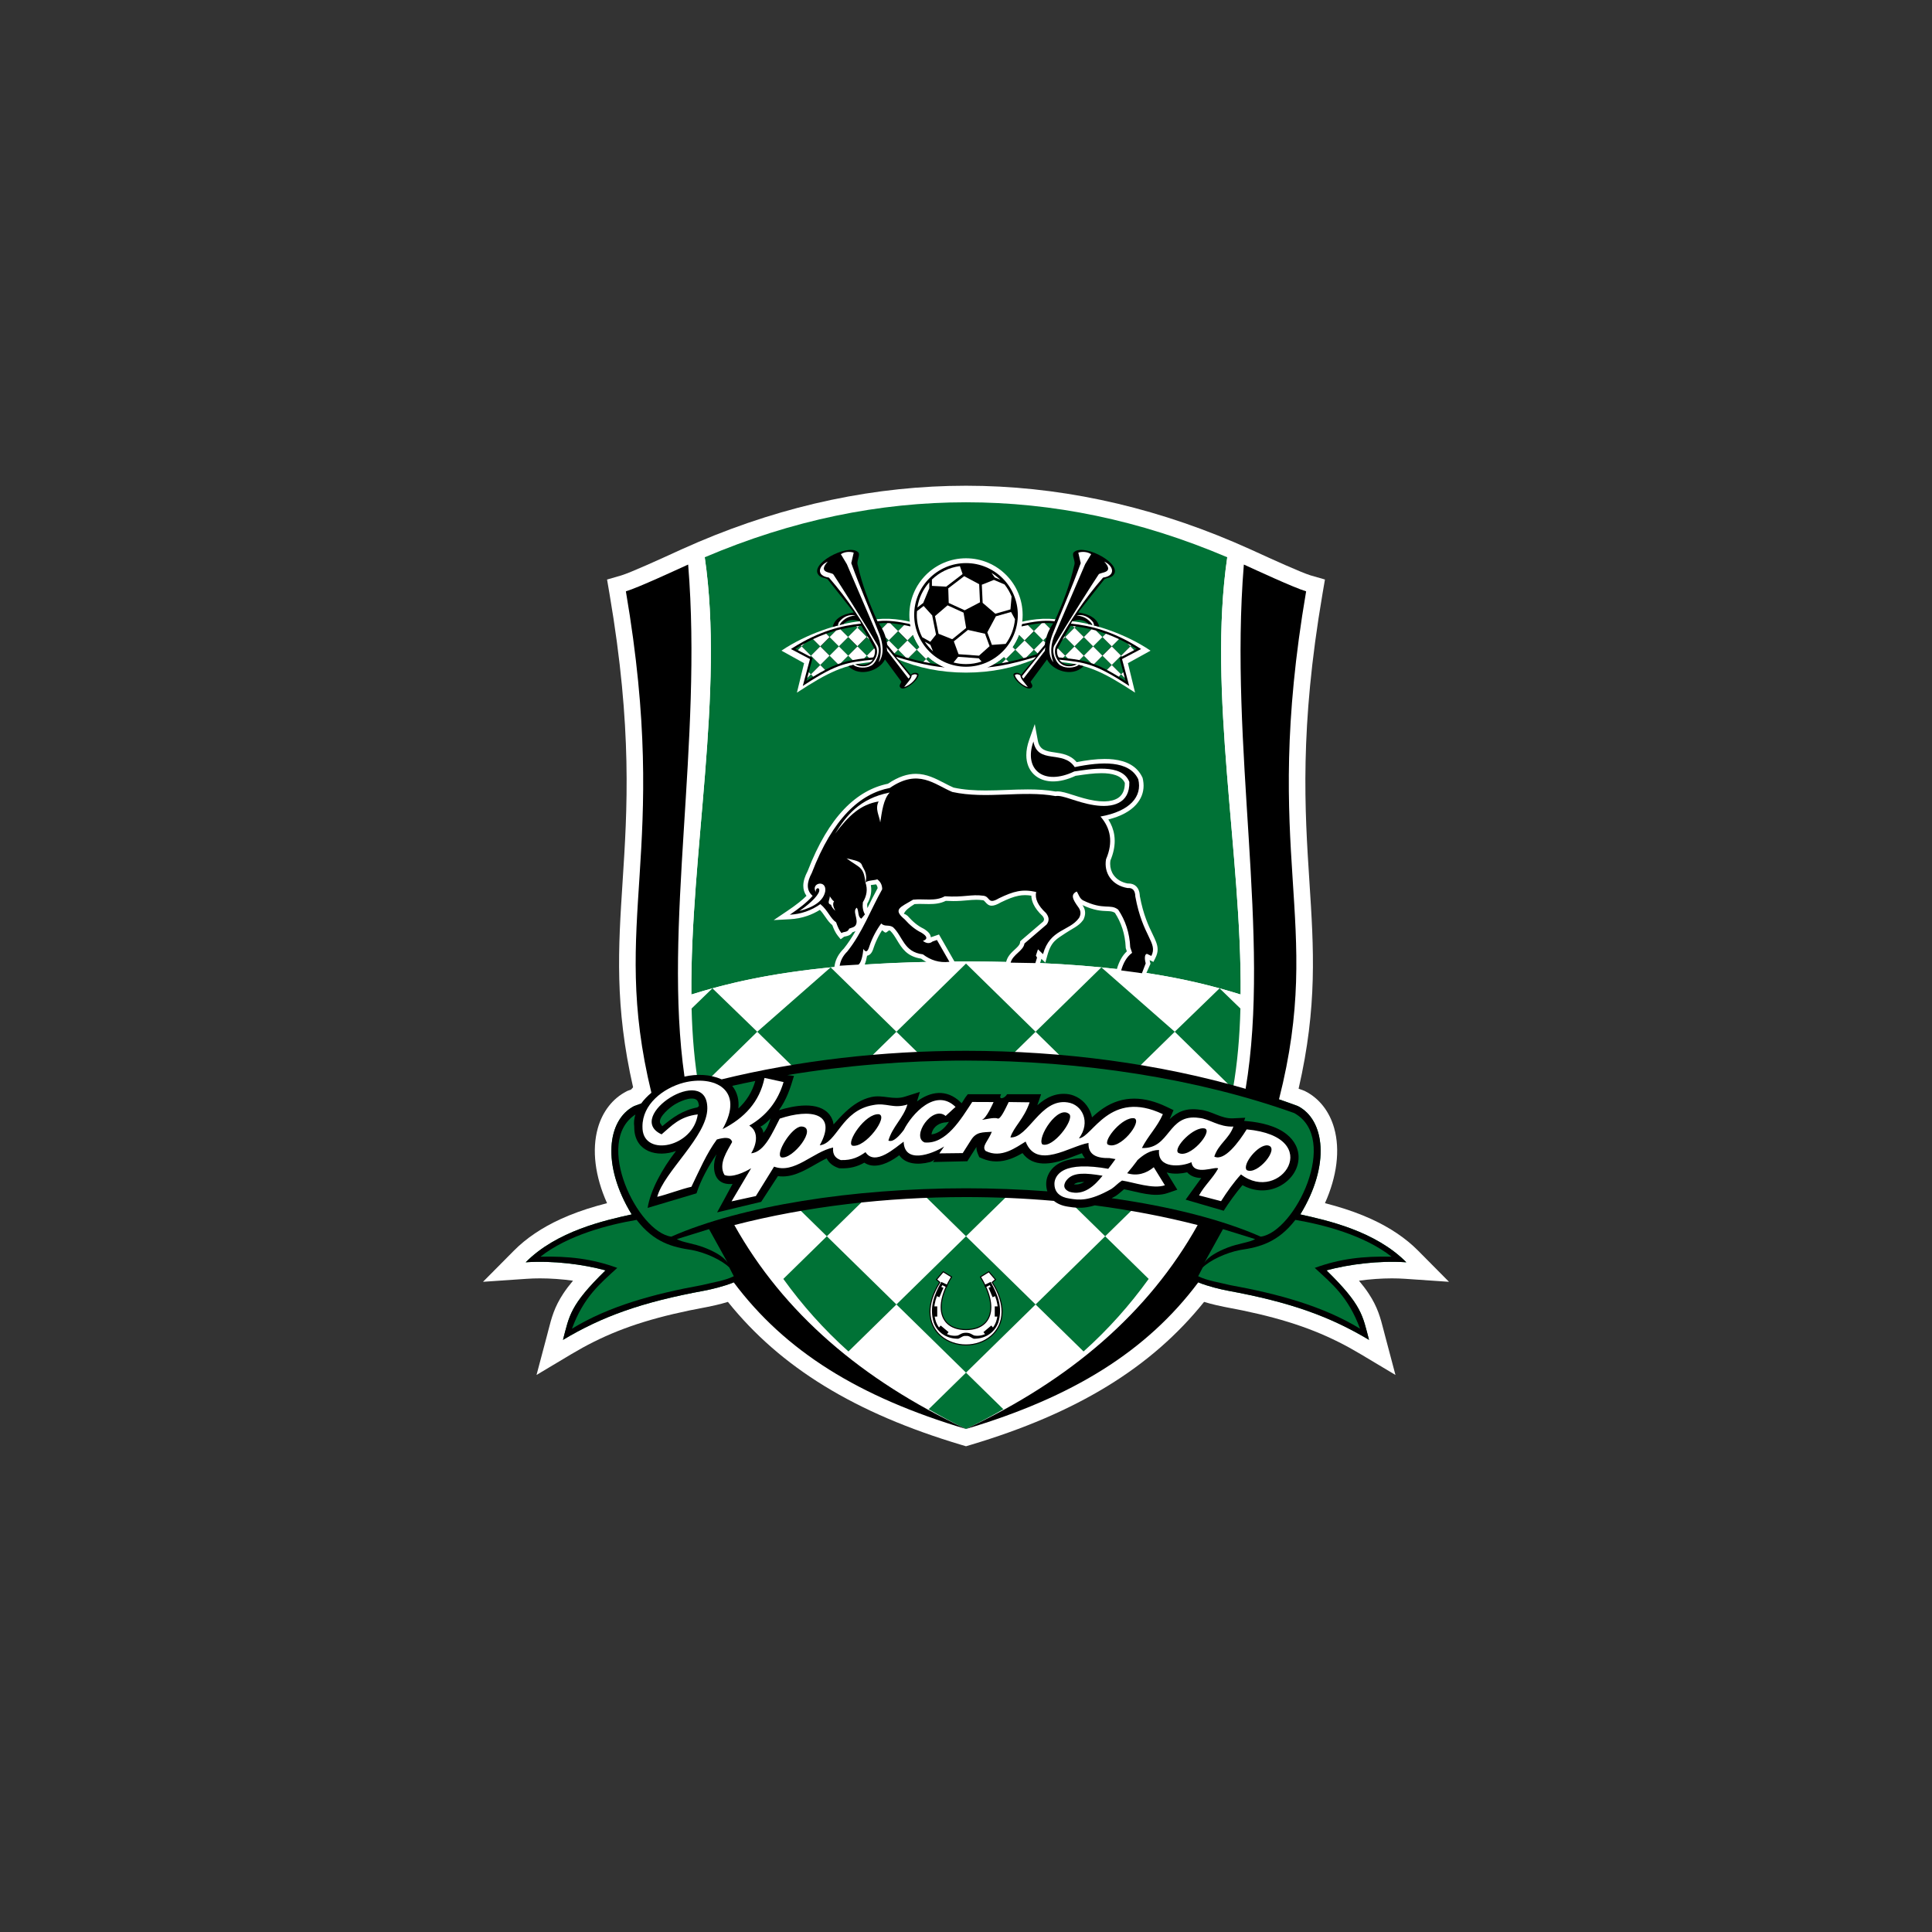 <?xml version="1.0" encoding="utf-8"?>
<!-- Generator: Adobe Illustrator 16.0.0, SVG Export Plug-In . SVG Version: 6.00 Build 0)  -->
<!DOCTYPE svg PUBLIC "-//W3C//DTD SVG 1.1//EN" "http://www.w3.org/Graphics/SVG/1.1/DTD/svg11.dtd">
<svg version="1.1" id="Layer_1" xmlns="http://www.w3.org/2000/svg" xmlns:xlink="http://www.w3.org/1999/xlink" x="0px" y="0px"
	 width="1700.79px" height="1700.79px" viewBox="0 0 1700.79 1700.79" enable-background="new 0 0 1700.79 1700.79"
	 xml:space="preserve">
<rect x="0" y="0" width="1700.79" height="1700.79" fill="#333333" stroke="none"/>
<g>
	<path fill="#FFFFFF" d="M1237.01,1125.766l38.582,2.646l-27.23-27.459c-10.818-10.902-24.682-20.258-41.206-27.801
		c-9.622-4.393-20.03-8.17-31.814-11.547c-3.078-0.883-6.067-1.684-8.947-2.422c10.546-23.496,13.528-46.855,8.113-66.061
		c-4.136-14.665-13.129-26.172-25.32-32.4l-0.754-0.385l-0.793-0.297c-1.467-0.545-2.95-1.092-4.445-1.635
		c16.634-72.311,13.329-123.376,9.535-181.987c-4.101-63.285-8.745-135.015,11.458-253.406l2.195-12.862l-12.352-3.546
		c-0.102-0.032-0.202-0.063-0.3-0.091c-8.275-2.492-35.859-15.1-47.637-20.484c-1.992-0.911-3.686-1.685-4.982-2.274l-0.138-0.06
		l-0.176-0.078c0.053,0.024,0.104,0.045,0.158,0.07c-4.84-2.194-9.839-4.389-14.861-6.526
		c-77.281-32.886-156.581-49.561-235.697-49.561c-79.117,0-158.417,16.675-235.699,49.561c-5.035,2.143-10.054,4.347-14.914,6.55
		c0.05-0.022,0.051-0.024,0.102-0.046l-0.244,0.11c-1.251,0.567-2.938,1.338-4.922,2.245c-11.782,5.386-39.376,18.001-47.701,20.506
		c-0.088,0.026-0.185,0.056-0.284,0.088l-12.315,3.567l2.189,12.831c20.202,118.388,15.562,190.123,11.468,253.412
		c-3.775,58.368-7.053,109.074,9.256,180.747c-0.604,0.652-1.192,1.313-1.76,1.979c-0.809,0.295-1.614,0.594-2.417,0.891
		l-0.793,0.297l-0.753,0.385c-12.192,6.229-21.185,17.735-25.32,32.4c-5.416,19.205-2.434,42.563,8.113,66.061
		c-2.88,0.738-5.871,1.539-8.948,2.424c-11.782,3.375-22.188,7.152-31.813,11.545c-16.526,7.543-30.391,16.898-41.207,27.801
		l-27.237,27.455l38.588-2.643c3.732-0.256,7.65-0.387,11.645-0.387c9.391,0,19.309,0.721,29.009,2.059
		c-3.333,3.967-6.114,7.658-8.483,11.225c-7.972,12.014-10.409,21.48-13.23,32.443c-0.386,1.498-0.786,3.057-1.219,4.688
		l-9.184,34.615l30.752-18.367c6.518-3.895,12.809-7.354,19.235-10.578c27.531-13.813,57.553-23.061,100.383-30.922l0.07-0.012
		l0.07-0.012c3.664-0.711,10.57-2.178,17.979-4.412c46.409,57.824,112.014,97.955,205.417,125.838l4.169,1.246l4.169-1.246
		c93.402-27.883,159.007-68.014,205.418-125.84c7.415,2.238,14.33,3.705,17.979,4.414l0.07,0.012l0.07,0.012
		c42.828,7.861,72.849,17.109,100.385,30.924c6.42,3.219,12.711,6.682,19.232,10.576l30.743,18.363l-9.175-34.611
		c-0.433-1.631-0.833-3.188-1.22-4.686c-2.82-10.963-5.258-20.432-13.232-32.445c-2.366-3.568-5.148-7.26-8.48-11.225
		c9.699-1.338,19.619-2.059,29.008-2.059C1229.357,1125.379,1233.276,1125.51,1237.01,1125.766z"/>
	<path fill="#007236" d="M1238.008,1111.225c-27.314-27.551-69.499-36.889-93.312-42.145c26.691-43.662,21.456-83.322-2.147-95.373
		c-5.47-2.041-11.013-4.014-16.622-5.918c-4.139,16.272-9.301,33.644-15.701,52.421c-14.362,42.142-32.374,78.017-55.351,108.7
		c8.969,3.621,19.433,6.053,25.86,7.297c55.856,10.254,90.253,22.885,124.467,43.322c-5.676-21.396-5.988-30.434-37.467-61.191
		C1187.415,1113.002,1213.814,1109.564,1238.008,1111.225z"/>
	<path fill="#007236" d="M462.788,1111.225c27.314-27.551,69.5-36.889,93.313-42.145c-26.691-43.662-21.456-83.322,2.147-95.373
		c5.47-2.041,11.013-4.014,16.623-5.918c4.139,16.272,9.301,33.644,15.699,52.421c14.362,42.142,32.375,78.017,55.352,108.7
		c-8.969,3.621-19.433,6.053-25.86,7.297c-55.856,10.254-90.253,22.885-124.467,43.322c5.676-21.396,5.988-30.434,37.466-61.191
		C513.383,1113.002,486.982,1109.564,462.788,1111.225z"/>
	<path fill="#007236" d="M1092.194,875.503c0.947-123.492-29.167-266.434-11.804-384.929
		c-77.076-32.798-153.534-48.397-229.992-48.397c-76.457,0-152.917,15.6-229.992,48.397
		c17.364,118.495-12.752,261.438-11.804,384.929c48.158-15.05,114.63-29.072,241.796-29.072
		C977.565,846.431,1044.036,860.453,1092.194,875.503z"/>
	<path fill="#FFFFFF" d="M1094.993,496.987c-4.87-2.208-9.737-4.343-14.603-6.413c-17.363,118.498,12.725,261.428,11.777,384.92
		c-22.313-6.971-48.567-13.723-82.958-18.959l0.144-0.325l2.889-6.549l0.539-1.215l0.03-0.076l-0.379-1.375
		c-0.177-0.636-0.311-1.229-0.404-1.779l3.333,1.591l1.754-3.476c1.385-2.756,1.988-5.168,1.988-7.52
		c-0.004-4.248-1.938-8.248-4.579-13.727c-3.339-6.918-8.028-16.647-11.103-33.286c-0.009-0.382-0.041-0.773-0.069-1.105
		c-0.272-3.054-1.234-5.473-2.895-7.201c-1.768-1.835-4.098-2.744-6.949-2.744c-0.085,0-0.174,0.003-0.257,0.003h-0.143
		l-0.313,0.016c-5.628-1.037-9.844-3.784-12.429-7.421c-2.013-2.834-3.063-6.248-3.063-9.872c0-0.987,0.081-1.989,0.238-3.001
		c2.554-6.079,3.76-11.812,3.76-17.184c0-1.75-0.124-3.46-0.375-5.136c-0.739-4.941-2.528-9.504-5.232-13.748
		c11.201-2.809,19.319-7.352,24.433-13.042c4.419-4.915,6.606-10.612,6.606-16.714c0-1.582-0.146-3.189-0.435-4.817
		c-0.106-0.596-0.244-1.188-0.373-1.729l-0.095-0.385l-0.175-0.382c-4.66-9.923-13.951-14.464-25.293-15.784
		c-2.505-0.294-5.105-0.426-7.782-0.426c-7.863,0.003-16.366,1.146-24.783,2.787c-5.476-6.543-12.813-7.606-19.702-8.601
		c-6.769-0.992-12.879-1.851-14.437-10.242l-2.706-14.639l-4.96,14.019c-1.699,4.784-2.492,9.262-2.492,13.324
		c0,1.754,0.151,3.427,0.437,5.015c0.958,5.269,3.445,9.631,7.167,12.78c3.645,3.085,8.437,4.939,14.061,5.284
		c0.633,0.038,1.284,0.059,1.941,0.059c5.844,0,12.548-1.557,19.775-4.952l2.646-0.372h-0.017c5.692-0.843,13.106-1.94,20.115-1.936
		c9.192-0.003,17.62,1.892,20.597,8.567c-0.002,0.027,0,0.05,0,0.069c0,1.355-0.103,2.612-0.287,3.771
		c-0.695,4.423-2.697,7.411-5.528,9.313c-3.055,2.048-7.172,3-11.779,3.119c-0.342,0.006-0.686,0.009-1.025,0.009
		c-2.521,0-5.17-0.231-7.852-0.654c-7.042-1.102-13.479-3.179-18.894-4.923l-0.217-0.069l-0.005,0.015
		c-5.428-1.751-9.93-3.188-13.753-3.191c-0.56,0-1.107,0.034-1.641,0.1c-8.018-1.419-16.206-1.842-24.46-1.842
		c-6.161,0-12.355,0.238-18.577,0.477c-6.166,0.235-12.359,0.469-18.529,0.469c-9.512,0-18.979-0.561-28.237-2.553
		c-2.603-1.114-5.359-2.546-8.131-3.983c-7.743-4.016-15.624-8.113-25.083-8.113c-7.112,0-15.104,2.324-24.557,8.71
		c-13.543,2.75-26.539,9.801-38.485,22.261c-11.918,12.432-22.786,30.283-32.208,54.705c-2.303,4.353-3.753,8.601-3.801,12.631
		c0,0.063,0,0.132,0,0.197c-0.003,3.216,0.866,6.216,2.795,8.896c-1.867,1.879-3.956,3.702-6.187,5.498l-0.166,0.133l0.006,0.009
		c-3.252,2.609-6.842,5.153-10.568,7.666l-11.933,8.046l14.364-0.767c5.28-0.283,10.351-1.266,15.194-2.938
		c3.854-1.33,7.566-3.098,11.098-5.296c1.893,1.997,3.369,4.137,4.754,6.142l0.15,0.219l0.007-0.007
		c1.826,2.648,3.55,5.099,6.018,7.074c0.581,1.607,1.191,3.115,1.879,4.548l0.097,0.203l0.008-0.004
		c0.868,1.783,1.839,3.386,2.971,4.768l2.415,2.947l3.038-2.267v0.003c0.109-0.044,0.58-0.142,1.028-0.229
		c2.173-0.429,4.521-0.904,6.243-3.65c0.92-0.3,1.857-0.612,2.754-1.04c-3.09,5.382-6.438,10.551-10.27,15.337
		c-2.155,2.149-3.919,4.403-5.246,6.746c-1.423,2.502-2.362,5.085-2.803,7.731l-0.299,1.787
		c-56.83,5.386-95.106,14.584-125.895,24.203c-0.949-123.493,29.143-266.422,11.777-384.92c-4.865,2.07-9.732,4.205-14.603,6.413
		c15.005,183.155-35.375,373.562,11.478,515.039c36.551,110.365,116.64,191.244,233.117,245.951
		c116.477-54.707,196.566-135.586,233.116-245.951C1130.369,870.549,1079.988,680.142,1094.993,496.987z M922.021,841.015
		c3.554-12.743,8.261-14.288,16.175-19.685h0.012l0.056-0.038c5.115-3.499,11.3-5.939,14.845-10.838l0.75-1.03
		c0.92-2.08,1.402-3.969,1.402-5.814c0-2.01-0.574-3.961-1.767-5.972l-0.653-0.888c10.389,4.87,16.809,5.125,21.681,5.304
		c2.821,0.106,4.938,0.204,6.954,1.535c2.705,4.156,4.922,8.724,6.535,13.684l0.05,0.154h0.017
		c1.647,5.112,2.642,10.663,2.912,16.663l0.028,0.538l0.172,0.543l0.786,2.343c-1.889,1.764-3.457,3.777-4.771,5.988
		c-1.715,2.89-2.999,6.128-4.006,9.565c-19.89-2.296-42.216-4.106-67.566-5.252l1.118-3.672l0.016-0.056l3.478,3.334
		L922.021,841.015z M763.425,796.309l0.054-0.734c2.327-4.06,3.495-8.189,3.495-12.361c0-0.494-0.017-0.991-0.047-1.485
		c-0.058-0.869-0.165-1.738-0.322-2.603c0.714-0.083,1.574-0.189,2.396-0.304l-0.016,0.003c0.793-0.109,1.545-0.207,2.224-0.325
		c0.271,0.322,0.505,0.662,0.702,1.026l0.078,0.147l0.002,0c0.308,0.622,0.524,1.348,0.611,2.192
		c-3.119,5.641-6.057,11.591-8.982,17.545c-0.103-0.586-0.169-1.193-0.194-1.817c-0.01-0.234-0.013-0.462-0.013-0.686
		C763.412,796.702,763.418,796.501,763.425,796.309z M763.284,841.473l0.022-0.119l0.234-0.047l-0.016,0.006
		c1.34-0.301,2.453-1.055,3.367-2.232c0.854-1.106,1.588-2.707,2.214-4.796c1.206-3.542,2.649-6.888,4.285-10.02
		c0.955-1.829,2.006-3.604,3.124-5.348c0.711,0.576,1.438,1.141,2.185,1.7c0.305,0.228,0.617,0.335,0.918,0.335
		c1.365-0.069,2.264-1.902,3.339-1.839c0.21,0,0.43,0.056,0.687,0.213c2.383,2.296,4.19,5.277,5.985,8.249
		c4.372,7.235,8.777,14.474,21.267,16.355c1.496,1.083,3.048,2.027,4.642,2.875c-19.675,0.437-37.722,1.237-54.342,2.346
		C762.119,846.926,762.801,844.23,763.284,841.473z M840.252,846.463l-1.002-1.747l-10.994-19.213l-1.636-2.854l-3.106,1.071
		l-3.837,1.322l-0.235,0.081c-0.108-1.27-0.636-2.505-1.563-3.667c-1.021-1.288-2.618-2.574-4.771-3.878l-0.163-0.094l-0.159-0.082
		c-2.39-1.149-4.68-2.64-6.872-4.41c-2.246-1.81-4.44-3.962-6.587-6.371l-0.492-0.551l0.014,0.097
		c-1.633-1.351-2.616-1.625-3.163-1.64c0.065-0.124,0.143-0.282,0.224-0.48c1.069-2.554,4.493-5.296,9.196-8.155
		c1.391-0.119,2.803-0.156,4.227-0.156c1.306,0,2.618,0.032,3.934,0.063c1.491,0.038,2.985,0.078,4.476,0.078
		c5.059-0.002,10.091-0.438,14.856-2.831c2.418,0.132,4.61,0.19,6.618,0.19c5.039,0,8.937-0.351,12.457-0.664
		c2.721-0.244,5.205-0.463,7.827-0.463c1.842,0,3.753,0.109,5.866,0.397l0.135,0.018c0.625,0.157,1.138,0.714,1.612,1.263l0.14,0.16
		l0.008-0.006c1.534,1.754,3.033,3.378,5.748,3.374c1.974-0.003,4.546-0.846,8.237-3.016c6.094-2.923,10.91-4.883,15.518-5.75
		c1.842-0.351,3.688-0.526,5.614-0.526c1.755,0,3.573,0.146,5.511,0.445c0.082,2.481,0.701,4.978,1.877,7.498
		c1.633,3.49,4.336,6.995,8.098,10.493c0.695,0.939,1.154,1.851,1.233,2.622l-0.005-0.01v0.222h0.011
		c0,0.561-0.213,1.206-0.742,1.937l-19.297,16.525l-0.896,0.893l-0.054,0.053l-0.194,1.325c-0.243,1.829-2.313,3.78-4.511,5.797
		c-3.061,2.822-6.31,5.822-7.581,10.596l-0.105,0.398c-11.23-0.253-22.987-0.386-35.323-0.386
		C846.97,846.431,843.594,846.442,840.252,846.463z"/>
	<polygon fill="#007236" points="727.886,968.298 789.142,908.281 731.236,851.61 731.233,851.61 666.632,908.278 	"/>
	<path fill="#007236" d="M666.632,908.278l-39.465-38.226c0,0-0.001,0-0.003,0l-18.345,17.781
		c0.624,24.508,2.613,48.168,6.586,70.637L666.632,908.278z"/>
	<polygon fill="#007236" points="727.889,1088.334 789.142,1028.313 727.886,968.298 666.632,1028.315 	"/>
	<path fill="#007236" d="M727.889,1088.334l-38.305,37.527c16.638,23.102,35.604,44.414,57.33,63.865l42.228-41.373
		L727.889,1088.334z"/>
	<path fill="#007236" d="M620.796,983.406c2.34,9.038,5.048,17.854,8.222,26.395c5.024,13.525,10.444,26.662,16.296,39.402
		l21.318-20.888L620.796,983.406z"/>
	<polygon fill="#007236" points="972.91,968.298 1034.165,908.278 969.562,851.61 969.559,851.61 911.654,908.281 	"/>
	<path fill="#007236" d="M1085.391,958.473c3.973-22.469,5.962-46.131,6.586-70.639l-18.346-17.781c-0.002,0-0.002,0-0.003,0
		l-39.463,38.226L1085.391,958.473z"/>
	<polygon fill="#007236" points="911.654,1028.313 972.907,1088.334 1034.165,1028.315 972.91,968.298 	"/>
	<path fill="#007236" d="M911.654,1148.354l42.229,41.373c21.726-19.451,40.692-40.764,57.329-63.865l-38.305-37.527
		L911.654,1148.354z"/>
	<path fill="#007236" d="M1080,983.404l-45.835,44.911l21.319,20.888c5.851-12.74,11.27-25.877,16.295-39.402
		C1074.952,1001.261,1077.662,992.443,1080,983.404z"/>
	<polygon fill="#007236" points="850.398,848.261 789.142,908.278 850.396,968.298 911.651,908.281 	"/>
	<polygon fill="#007236" points="850.396,968.298 789.142,1028.315 850.398,1088.334 911.651,1028.313 	"/>
	<polygon fill="#007236" points="850.398,1088.334 789.142,1148.35 850.396,1208.369 911.651,1148.354 	"/>
	<path fill="#007236" d="M817.506,1240.596c10.502,6.07,21.443,11.875,32.893,17.381c11.448-5.506,22.391-11.311,32.891-17.379
		l-32.893-32.229L817.506,1240.596z"/>
	<path d="M909.748,652.78c3.799,20.564,26.227,7.063,36.355,22.53c23.491-4.853,47.995-6.194,55.956,10.728
		c3.616,15.043-7.055,28.085-33.27,32.777c8.827,10.189,11.415,22.411,4.885,37.609c-2.07,11.807,4.93,23.02,18.968,25.35
		c4.424-0.394,6.69,2.079,6.805,7.416c6.483,35.526,20.049,40.596,14.113,52.348l-3.781-1.803c-1.927-0.059-2.536,3.434-1.188,8.318
		l-3.32,8.713l-18.283-2.492c1.848-6.335,4.67-11.829,9.631-15.467l-1.645-4.892c-0.58-12.82-4.307-23.774-10.641-33.179
		c-7.181-5.474-12.438,0.944-31.059-8.19c-3.13-1.944-3.609-5.159-5.411-7.738c-5.364,2.666-4.063,6.38,1.718,14.238
		c2.02,2.951,2.114,5.977,0.298,9.075c-8.53,11.785-25.506,9.562-31.692,31.831l-4.431-4.247l-1.831,5.524l1.006,1.754l-1.472,4.839
		l-21.781-0.383c1.954-7.355,11.226-10.298,12.179-16.845l19.49-16.724c2.788-3.559,1.958-6.877-0.515-10.085
		c-7.06-6.484-9.954-12.674-8.689-18.567c-12.241-2.756-19.843-0.652-32.74,5.548c-10.041,5.974-7.522-1.339-13.501-2.211
		c-11.23-1.537-16.785,1.571-34.19,0.448c-8.257,4.722-18.575,1.994-27.861,2.994c-11.521,6.853-18.082,8.462-7.503,17.27
		c4.54,5.099,9.393,9.167,14.703,11.723c5.392,3.258,5.862,5.698,1.412,7.322c3.161,2.368,5.999,2.53,8.505,0.499l3.839-1.324
		l10.993,19.211c-9.007,1.094-16.644-1.485-23.353-6.572c-17.064-2.091-17.477-15.699-26.348-23.962
		c-4.095-2.452-6.991-0.032-10.348-3.201c-4.346,5.957-7.874,12.594-10.417,20.049c-1.456,4.997-3.202,5.775-5.242,2.338
		c-0.575,5.967-2.025,12.266-4.355,13.806l-16.55,1.001c0.736-4.387,2.676-8.556,6.688-12.515
		c13.094-16.298,20.499-36.542,30.744-54.811c0.013-4.131-1.762-6.784-4.351-8.762c-1.815,0.991-8.867,0.795-10.338,2.894
		c1.965,5.824,1.189,11.6-2.328,17.331c-0.492,4.056,0.092,7.672,1.809,10.675l-3.169,3.756c-3.39-1.746-1.934-6.291-3.924-9.659
		c-4.392,2.819,1.822,10.361-0.965,15.269c-1.033,1.916-3.654,2.333-5.769,3.132c-1.51,3.715-4.747,2.381-6.836,3.942
		c-1.955-2.388-3.35-5.603-4.688-9.464c-5.143-3.481-7.063-10.326-13.858-16.024c-8.106,5.687-17.082,8.793-26.926,9.319
		c7.739-5.216,14.923-10.604,20.112-16.596c-6.035-5.175-4.999-12.238-0.752-20.157c18.483-48.016,42.409-69.791,68.669-74.829
		c25.203-17.387,39.096-3.123,55.046,3.522c30.207,6.582,61.752-1.672,90.867,3.622c6.284-1.25,18.202,5.516,33.918,7.982
		c16.21,2.547,31.557-1.316,31.051-20.422c-6.481-16.789-34.972-11.128-48.498-9.237
		C918.907,691.998,900.962,677.612,909.748,652.78z"/>
	<path fill="#FFFFFF" d="M730.456,789.062c0.35,2.458-2.978,6.287,1.049,7.378c0.688,2.145,2.076,3.792,3.845,5.374
		c-1.813-3.334-2.589-6.291-1.085-8.416C732.59,792.668,731.725,790.506,730.456,789.062z"/>
	<path fill="#FFFFFF" d="M718.355,785.494c-5.32-8.21,9.638-11.622,8.116-0.816c-1.554,7.873-8.896,13.608-22.821,17.336
		c11.19-7.583,18.517-15.676,17.514-18.922C720.688,780.597,717.208,782.439,718.355,785.494z"/>
	<path fill="#FFFFFF" d="M761.866,777.19c-1.542-14.692-5.067-12.845-16.628-21.575c6.957,1.765,12.359,2.427,13.514,5.905
		C759.864,764.875,764.111,768.375,761.866,777.19z"/>
	<path fill="#FFFFFF" d="M774.902,724.032c1.467-9.33,2.768-20.586,8.344-26.367c-26.522,5.255-38.145,20.258-48.144,36.271
		c12.229-16.099,22.229-25.614,38.39-28.405C770.062,712.265,774.136,717.928,774.902,724.032z"/>
	<path d="M874.064,1128.973l2.926-2.504l-6.422-7.529l-8.077,5.002l0.238,0.387c1.443,2.346,2.69,4.633,3.78,6.865l-0.151,0.072
		l0.26,0.598l0.374,0.861l0.289,0.658l0.19-0.098c2.891,6.467,4.318,12.383,4.315,17.457c-0.043,11.846-7.412,19.221-21.387,19.268
		c-13.981-0.047-21.351-7.426-21.396-19.271c-0.002-5.074,1.426-10.99,4.318-17.457l0.196,0.102l0.288-0.658l0.374-0.861l0.26-0.598
		l-0.155-0.074c1.09-2.232,2.338-4.52,3.78-6.863l0.242-0.393l-8.079-4.996l-6.42,7.529l2.925,2.504
		c-5.988,9.625-8.524,18.301-8.524,25.793c0,18.637,15.706,29.666,32.19,29.695c16.476-0.029,32.186-11.061,32.186-29.695
		C882.586,1147.275,880.05,1138.602,874.064,1128.973z"/>
	<path fill="#FFFFFF" d="M833.858,1165.463c3.799,3.521,9.389,5.465,16.542,5.461c7.149,0.004,12.736-1.939,16.536-5.459
		c3.802-3.52,5.77-8.598,5.767-14.723c-0.002-5.254-1.469-11.301-4.412-17.871l2.947-1.504c0.321,0.521,0.619,1.035,0.918,1.551
		l-1.877,0.773l3.52,8.287l2.236-0.922c0.926,2.5,1.591,4.941,1.978,7.313c0.093,0.564,0.16,1.123,0.224,1.68h-2.519v8.982h2.265
		c-0.284,1.631-0.681,3.232-1.215,4.803c-0.685,1.805-1.572,3.396-2.593,4.814l-1.503-1.738l-6.948,5.82l1.468,1.699
		c-0.932,0.418-1.882,0.779-2.869,1.02c-1.042,0.248-2.119,0.404-3.211,0.447c-1.083,0.047-2.191-0.014-3.301-0.178
		c-0.731-0.254-1.32-0.57-1.903-0.893c-1.313-0.719-2.666-1.586-5.507-1.586c-2.84,0-4.193,0.867-5.507,1.586
		c-0.583,0.322-1.173,0.639-1.902,0.893c-1.11,0.164-2.22,0.225-3.302,0.178c-1.093-0.043-2.168-0.199-3.211-0.447
		c-0.986-0.24-1.938-0.602-2.869-1.02l1.468-1.699l-6.948-5.82l-1.503,1.738c-1.021-1.418-1.908-3.01-2.592-4.814
		c-0.534-1.57-0.933-3.172-1.215-4.803h2.263v-8.982h-2.518c0.063-0.557,0.132-1.115,0.224-1.68
		c0.388-2.371,1.052-4.813,1.978-7.313l2.236,0.922l3.52-8.287l-1.876-0.773c0.299-0.516,0.595-1.029,0.916-1.551l2.944,1.5
		c-2.947,6.572-4.412,12.619-4.414,17.871C828.088,1156.863,830.058,1161.941,833.858,1165.463z"/>
	<path fill="#FFFFFF" d="M850.4,1183.547c-16.11-0.016-31.247-10.73-31.279-28.781c0-7.367,2.525-15.99,8.595-25.643l0.21-0.336
		l-2.834-2.42l5.321-6.238l6.638,4.107c-1.36,2.238-2.539,4.422-3.584,6.564l-4.227-2.031l-0.577-0.275l-0.307,0.561
		c-2.942,5.381-5.574,10.848-6.94,16.654c-1.379,5.848-1.478,12.039,0.653,18.813l0.013,0.033c0.577,1.541,1.316,2.99,2.194,4.316
		c0.881,1.326,1.906,2.547,3.059,3.637l0.001-0.002c1.154,1.092,2.433,2.053,3.818,2.863c3.468,2.031,7.639,3.17,12.261,3.158h0.119
		l0.108-0.037c0.827-0.289,1.569-0.721,2.302-1.146c1.311-0.762,2.625-1.521,4.363-1.281l0.093,0.014l0.093-0.014
		c1.737-0.24,3.054,0.52,4.363,1.281c0.732,0.426,1.475,0.857,2.301,1.146l0.108,0.037h0.119c4.622,0.012,8.793-1.127,12.262-3.158
		c1.385-0.811,2.665-1.771,3.817-2.863l0.002,0.002c1.151-1.09,2.178-2.311,3.058-3.637c0.879-1.326,1.618-2.775,2.195-4.316
		l0.013-0.033c2.129-6.773,2.031-12.965,0.653-18.813c-1.366-5.807-3.998-11.273-6.94-16.654l-0.307-0.561l-0.578,0.275
		l-4.229,2.031c-1.046-2.141-2.224-4.324-3.583-6.564l6.635-4.107l5.32,6.238l-2.833,2.422l0.213,0.334
		c6.066,9.656,8.589,18.279,8.589,25.643C881.645,1172.814,866.505,1183.531,850.4,1183.547z"/>
	<path d="M1238.014,1111.219c-27.326-27.545-69.515-36.883-93.314-42.141c26.694-43.665,21.445-83.324-2.145-95.377
		c-5.47-2.037-11.015-4.012-16.625-5.924c40.12-157.815-16.159-212.517,23.891-447.215c-0.076-0.022-0.164-0.054-0.243-0.077
		c-10.645-3.203-44.473-18.913-54.486-23.455c-0.032-0.015-0.065-0.029-0.098-0.043c-13.188,160.951,24.11,327.497,1.555,461.523
		c-75.377-21.981-160.772-33.464-246.149-33.464c-73.85,0-147.718,8.588-215.102,25.132c-10.23-4.523-21.756-4.871-32.722-2.424
		c-18.936-132.118,16.063-294.092,3.229-450.767c-0.032,0.015-0.065,0.029-0.098,0.043c-10.014,4.542-43.843,20.252-54.486,23.455
		c-0.078,0.023-0.167,0.055-0.243,0.077c39.554,231.79-14.834,288.034,22.461,441.411c-3.515,2.92-6.575,6.112-9.011,9.473
		c-2.068,0.746-4.136,1.493-6.185,2.256c-23.591,12.053-28.839,51.712-2.145,95.377c-23.799,5.258-65.989,14.596-93.315,42.141
		c24.204-1.656,50.597,1.777,70.281,7.111c-31.478,30.758-31.789,39.803-37.463,61.197c34.201-20.432,68.607-33.074,124.463-43.328
		c6.428-1.244,16.889-3.666,25.859-7.287c45.362,60.576,110.101,100.891,204.476,129.064
		c-91.706-43.072-160.837-102.383-203.939-179.52c63.607-16.381,133.677-24.654,203.939-24.654c25.932,0,51.836,1.139,77.401,3.381
		c1.552,1.268,3.347,2.342,5.378,3.189c2.254,0.943,4.614,1.527,7.033,1.885c5.762,0.945,10.576,1.41,16.493,0.502
		c2.374-0.365,4.732-0.934,7.067-1.641c31.14,4.08,61.526,9.857,90.567,17.336c-43.103,77.139-112.233,136.449-203.94,179.521
		c94.376-28.174,159.112-68.488,204.475-129.064c8.973,3.621,19.433,6.043,25.861,7.287c55.854,10.254,90.26,22.896,124.461,43.328
		c-5.674-21.395-5.984-30.439-37.463-61.197C1187.419,1112.996,1213.81,1109.563,1238.014,1111.219z"/>
	<path fill="#007236" d="M1080.428,1098.396c9.587-3.795,19.846-4.678,24.506-7.574l-28.327-8.797l-16.371,29.555
		C1063.982,1106.006,1071.969,1101.744,1080.428,1098.396z"/>
	<path fill="#007236" d="M1225.051,1106.305c-24.146-18.994-60.126-28.268-84.704-32.408
		c-15.304,19.838-31.524,24.029-48.642,26.521c-12.585,2.391-26.682,9.172-32.899,15.354l-4.003,7.723
		c8.041,3.996,18.46,5.408,28.031,7.811c42.312,7.688,81.986,18.504,114.447,38.379c-10.342-28.066-24.766-39.637-39.872-53.521
		C1179.462,1108.131,1200.026,1105.705,1225.051,1106.305z"/>
	<path fill="#007236" d="M640.562,1111.58l-16.372-29.555l-28.326,8.797c4.659,2.896,14.92,3.779,24.505,7.574
		C628.828,1101.744,636.815,1106.006,640.562,1111.58z"/>
	<path fill="#007236" d="M609.094,1100.418c-17.119-2.492-33.339-6.684-48.643-26.521c-24.579,4.141-60.561,13.414-84.706,32.408
		c25.024-0.6,45.59,1.826,67.643,9.857c-15.107,13.885-29.53,25.455-39.872,53.521c32.461-19.875,72.136-30.691,114.447-38.379
		c9.572-2.402,19.99-3.814,28.031-7.811l-4.002-7.723C635.773,1109.59,621.677,1102.809,609.094,1100.418z"/>
	<path fill="#007236" d="M612.854,967.983c-4.769-2.967-15.19,1.978-19.276,4.553c-3.802,2.394-13.497,10.21-12.604,15.482
		c0.093,0.548,0.383,1.057,0.786,1.521c0.067-0.061,1.173,1.96,1.237,1.9c9.225-7.648,17.716-13.99,30.933-16.566l1.403-1.263
		C615.136,971.464,614.535,969.029,612.854,967.983z"/>
	<path fill="#007236" d="M669.326,991.846c1.184,0.689,2.727,3.389,2.543,5.443c2.92-2.641,5.615-9.271,6.426-12.693
		C676.289,987.027,672.231,990.58,669.326,991.846z"/>
	<path fill="#007236" d="M922.482,1034.867c4.854-11.633,17.77-14.84,29.192-15.256c1.153-0.043,2.311-0.061,3.467-0.053
		c-1.093-1.256-2-2.701-2.688-4.35c-4.258,1.459-8.675,3.357-12.36,4.686c-14.922,5.372-30.711,7.834-39.976-4.807
		c-3.28,1.91-6.613,3.654-10.352,5.012c-8.333,3.021-16.791,3.33-25.034-0.25l-2.652-1.15l-1.131-2.662
		c-1.021-2.4-1.419-4.469-1.39-6.344l-7.999,12.581l-30.275,0.677l1.581-2.199c-1.455,0.988-2.849,1.9-4.305,2.26
		c-10.652,2.77-21.554,1.807-26.922-6.014c-1.485,1.1-3.008,2.174-4.621,3.199c-8.23,5.192-18.366,8.58-26.123,3.334
		c-6.429,3.604-12.874,5.257-21.022,4.954l-1.099-0.038l-1.038-0.363c-4.761-1.674-8.119-4.535-9.976-8.336
		c-3.373,1.524-6.66,3.42-9.647,5.131c-10.481,5.992-21.324,12.254-33.298,10.479l-14.726,22.641l-38.794,9.285
		c4.355-7.766,8.911-16.441,13.593-25.057c-10.058,1.059-15.862-4.369-16.294-14.159c-0.193-4.36,0.738-8.284,2.218-12.011
		c-7.032,10.445-13.815,22.41-17.668,34.465l-43.012,12.834c2.456-15.49,12.627-34.193,24.958-50.092
		c-16.712,5.897-35.321,0.604-36.678-18.722c-0.079-0.961-0.085-1.888-0.085-2.839c-0.49-3.51-0.085-7.074,1.053-10.585
		c-37.107,24.119,2.139,103.651,31.579,107.534c61.452-27.072,159.827-42.57,259.438-42.57c24.115,0,48.152,0.914,71.617,2.676
		c-0.645-1.973-1.001-4.113-1.027-6.416C920.988,1039.758,921.478,1037.215,922.482,1034.867z"/>
	<path fill="#007236" d="M820.004,998.646c6.085-0.622,11.647-5.209,15.406-11.115c-1.26,0.371-2.672,0.604-4.334,0.658
		C824.867,989.207,820.705,993.504,820.004,998.646z"/>
	<path fill="#007236" d="M1139.301,979.842c-84.735-30.29-186.844-46.201-288.902-46.201c-53.269,0-106.545,4.344-157.363,12.795
		l5.922,0.704c-3.188,10.792-6.526,20.989-13.293,30.239c13.105-4.156,35.038-8.27,44.567,3.858c2.085,2.654,3.192,5.581,3.59,8.62
		c3.374-3.705,6.692-7.438,10.391-10.898c6.561-6.145,13.99-11.27,22.896-13.215c10.334-2.256,19.199,2.953,29.536-0.332
		l13.186-4.187l-2.576,8.404c11.604-8.642,25.939-11.502,38.595,0.861l0.743,0.728c1.123-1.824,2.194-3.551,3.223-5.113l2.157-2.83
		l29.342,0.001c-2.951,5.462,3.209,3.882,5.209-0.001h29.985l-3.237,9.467c-0.027,0.084-0.058,0.167-0.085,0.249
		c7.738-6.848,16.564-11.4,27.723-9.692l0.113,0.02l0.116,0.018c1.35,0.254,2.681,0.624,3.968,1.104
		c7.461,2.778,13.225,9.066,15.568,16.648c0.263,0.854,0.483,1.706,0.653,2.563c3.011-2.813,6.133-5.457,9.63-7.821
		c17.877-12.069,36.92-10.571,55.853-1.542l6.286,2.998l-2.738,6.402c-0.223,0.518-0.453,1.031-0.688,1.537
		c7.024-6.695,14.654-10.034,26.697-8.303c10.267,0.906,18.493,8.068,29.081,7.574l10.772-0.505l-0.971,2.749l2.906,0.271
		c11.669,1.091,25.106,4.008,34.483,11.479c7.019,5.589,11.269,13.512,10.424,22.617c-1.019,11.016-9.177,20.174-19.167,24.295
		c-10.178,4.197-20.885,2.98-30.154-2.053c-5.421,6.348-12.063,15.471-16.504,22.504l-33.493-9.766l13.768-19.018
		c-4.959-0.168-9.465-1.654-12.434-5.049c-2.706,0.641-5.487,1.02-8.08,1.139c-3.5,0.164-6.877-0.168-9.943-1.014
		c1.53,2.49,3.058,4.98,4.594,7.469l4.778,7.73l-8.598,2.945c-12.05,4.127-26.019-1.016-38.311-3.357
		c-2.357,1.875-4.479,4.01-7.077,5.748l-0.225,0.148l-0.233,0.133c-1.112,0.631-2.247,1.248-3.396,1.857
		c51.117,7.215,96.941,18.719,131.249,33.832C1139.818,1084.697,1179.977,1002.285,1139.301,979.842z"/>
	<path fill="#007236" d="M945.426,1042.617c3.299,0.459,6.347-0.469,9.122-2.123c-3.784-0.012-7.231,0.5-9.08,2.088
		C945.454,1042.594,945.44,1042.605,945.426,1042.617z"/>
	<path fill="#007236" d="M650.014,975.84c6.963-6.47,12.097-14.38,14.895-24.258c-6.827,1.368-13.601,2.811-20.313,4.33
		C649.363,961.914,650.71,968.852,650.014,975.84z"/>
	<path fill="#FFFFFF" d="M917.563,1007.408c9.244,3.667,28.149-21.186,23.916-26.5
		C931.477,971.758,912.625,1001.717,917.563,1007.408L917.563,1007.408z M970.612,1035.014c-15.152-2.568-24.433-2.738-29.999,2.172
		c-1.545,1.426-2.598,2.85-3.154,4.236c-1.424,3.373-0.124,5.961,4.02,7.74C954.16,1052.908,963.747,1043.65,970.612,1035.014
		L970.612,1035.014z M1001.171,1021.652c-2.907,3.934-5.877,7.646-8.908,11.168c8.724,2.697,16.7,0.299,23.442-5.266
		c3.281,5.284,6.497,10.568,9.773,15.875c-10.454,3.576-27.277-2.57-37.731-4.164c-4.33,2.813-5.442,4.781-9.339,7.385
		c-19.797,11.207-28.64,9.82-37.116,8.434c-1.916-0.281-3.709-0.73-5.317-1.404c-5.071-2.119-7.672-5.904-7.732-11.357
		c0-1.65,0.309-3.203,0.927-4.648c2.784-6.669,10.392-10.361,22.764-10.813c6.865-0.245,14.784,0.471,23.69,2.062
		c1.731-2.194,3.837-5.043,6.372-8.546l-5.321-0.881c-11.009,0.207-18.864-2.66-18.43-13.326
		c-16.331,2.699-45.651,23.951-55.363-1.199c-8.535,5.115-21.498,15.178-35.258,8.228c-3.69-4.135,2.35-8.771,5.505-16.847
		c-8.164,0.582-13.586-0.154-18.246,7.176l-7.361,11.584l-20.584,0.239l4.239-6.068c-11.143,7.013-34.996,15.478-35.678-4.235
		c-6.927,4.871-25.174,22.02-33.585,9.238c-5.506,3.918-11.568,7.329-21.774,6.955c-3.896-1.369-7.421-4.066-6.742-11.041
		c-17.754,3.768-34.021,23.502-51.959,16.831l-16.046,25.913l-21.4,4.65l17.282-29.176c-5.443,3.391-16.824,8.75-23.507,5.941
		c-5.75-9.881,2.722-21.439,6.743-28.996c-1.176-4.646-6.68-4.156-13.422-2.248c-8.972,12.052-15.733,27.846-22.413,41.639
		c-8.412,1.816-21.678,6.912-30.091,8.844c5.814-21.945,44.029-53.254,44.092-77.881c0.062-40.462-73.795,7.516-40.269,22.883
		c8.659-7.289,15.647-15.648,31.854-17.561c-4.021,28.768-46.888,37.596-48.618,12.932c-0.063-0.768-0.063-1.537-0.063-2.287
		c-0.06-19.395,17.753-33.563,36.247-38.586h0.124c26.352-6.729,54.187,5.66,34.145,40.91c19.176-9.764,32.537-23.836,36.929-45.07
		l16.764,3.635c-5.012,16.959-15.095,29.667-30.187,38.343c7.854,4.666,7.299,15.144,1.671,24.347
		c11.875-0.884,19.174-19.209,25.173-30.511c26.475-8.846,51.28-5.455,35.198,23.481c15.317-1.736,18.906-30.623,47.011-35.399
		c11.809-2.378,17.505,3.52,30.185-0.507c-3.772,12.311-13.114,19.302-16.763,31.764c4.268,1.945,10.041-4.604,13.608-9.426
		c6.928-13.736,27.89-37.427,45.517-20.203c-3.071,2.577-6.241,5.844-8.74,7.936c-11.691-9.795-30.68,18.25-18.529,23.326
		c18.955,1.777,32.042-20.596,41.938-35.627l18.806,0.076c-0.743,1.494-6.309,14.428-10.269,15.572
		c1.052,0.375,10.469-2.543,13.869-1.086c2.41,1.031,6.749-8.441,9.699-14.508l18.432,0.245
		c-5.133,15.009-13.919,21.386-16.948,30.905c15.896,0.821,26.351-34.506,50.349-30.83c13.041,1.824,20.601,17.465,10.022,31.651
		c11.937-0.954,27.092-43.589,73.855-21.286c-4.824,11.281-12.989,18.963-18.433,29.778c25.237,1.124,22.392-30.624,50.288-26.481
		c8.968,0.691,17.444,8.209,30.247,7.608c-3.837,10.853-13.173,15.255-16.823,26.442c8.934,4.424,21.667-12.936,28.516-23.949
		c69.957,6.539,29.627,66.268-5.011,39.654c-6.127,6.561-12.52,15.602-17.53,23.527l-19.398-5.068
		c4.824-8.826,11.997-14.914,16.823-23.65c-1.791-2.475-21.646,7.104-23.502-5.584c-8.602,4.064-30.312,6.126-28.517-10.758
		c-7.797,0.057-13.794,4.141-19.359,9.259L1001.171,1021.652L1001.171,1021.652z M1097.48,1030.027
		c9.25,5.137,29.813-19.77,18.618-21.7C1107.712,1007.112,1093.356,1025.053,1097.48,1030.027L1097.48,1030.027z M687.683,1018.819
		c9.921,2.612,32.868-26.701,17.693-27.136C696.862,992.007,682.281,1015.698,687.683,1018.819L687.683,1018.819z
		 M1037.109,1014.755c10.091,6.167,31.092-19.126,23.504-21.309C1051.057,991.225,1032.709,1010.393,1037.109,1014.755
		L1037.109,1014.755z M975.006,1007.428c10.443,6.035,31.123-20.393,23.505-22.996
		C988.334,982.906,971.645,1003.076,975.006,1007.428L975.006,1007.428z M750.221,1008.514
		c11.396,2.648,32.396-25.932,23.443-27.623C761.658,979.988,744.829,1005.592,750.221,1008.514z"/>
	<path fill="#FFFFFF" d="M1012.856,572.792c-22.063-14.951-50.698-24.104-69.156-25.889c-4.552,8.082-9.698,16.149-14.187,24.919
		c-0.807,5.136,3.09,9.88,4.896,11.093c23.206,2.396,36.349,8.204,64.844,26.828l-6.325-25.927L1012.856,572.792z"/>
	<path fill="#FFFFFF" d="M850.398,553.247c-32.424,4.576-46.194-11.114-78.893-8.166c1.01,2.479,2.515,5.354,3.508,7.639
		c2.689,4.364,4.328,9.605,5.182,15.429l10.147,12.137c17.025,7.498,37.892,11.835,60.056,11.835
		c22.165,0,43.031-4.337,60.057-11.835l10.147-12.137c0.853-5.824,2.491-11.065,5.182-15.429c0.993-2.285,2.496-5.159,3.508-7.639
		C896.594,542.133,882.823,557.823,850.398,553.247z"/>
	<path fill="#FFFFFF" d="M757.098,546.903c-18.459,1.785-47.095,10.938-69.156,25.889l19.928,11.024l-6.325,25.927
		c28.495-18.624,41.637-24.432,64.845-26.828c1.805-1.213,5.699-5.957,4.896-11.093
		C766.796,563.052,761.649,554.984,757.098,546.903z"/>
	<path d="M801.199,549.401c-10.05-2.149-19.568-3.589-27.8-2.571l-0.009,0.004l-0.515,0.069c-0.178-0.014-0.325,0.005-0.468,0.029
		c-7.186-15.898-13.438-32.092-17.238-49.056c-1.454-3.648,1.702-7.422,0.854-11.029c-6.54-9.33-40.262,7.016-36.414,17.707
		c2.096,4.644,5.968,3.578,8.951,5.368c7.701,9.735,15.402,19.468,23.104,29.202c-10.431,1.587-17.032,5.606-18.65,12.789
		c3.265-0.972,6.437-1.804,9.507-2.517c-0.001,0.001-0.001,0.003-0.003,0.004c2.968-3.438,8.122-4.855,14.466-2.418l1.145,1.973
		c-8.679,0.913-17.825,2.538-27.68,5.745c-10.094,3.288-20.937,8.233-32.776,15.751l-1.41,0.894l1.477,0.777l15.319,8.049
		l-5.688,21.258l-0.653,2.44l2.116-1.384c14.169-9.26,23.556-14.14,32.256-16.991c8.468-2.772,16.379-3.653,27.437-4.796
		c-2.894,3.832-8.055,5.642-12.971,3.74c-2.974,0.547-5.829,1.196-8.636,1.98c0.09,0.124,0.173,0.25,0.263,0.372
		c10.3,9.812,27.39,3.191,31.877-6.306l14.425,19.576c-0.3,1.734-2.509,3.205-0.901,5.202c3.701,4.208,17.898-8.152,15.856-12.081
		c-1.514-1.271-4.47-1.322-6.536,0.848l-13.167-15.809c10.594,3.204,21.059,6.022,31.174,7.782
		c3.996,0.695,7.939,1.226,11.818,1.554C815.849,581.134,804.032,566.778,801.199,549.401z"/>
	<path d="M1004.535,571.342l-1.41-0.894c-11.84-7.519-22.683-12.463-32.776-15.751c-9.854-3.207-19.001-4.832-27.68-5.745
		l1.146-1.973c6.343-2.437,11.498-1.02,14.466,2.418c-0.002-0.001-0.002-0.002-0.003-0.004c3.069,0.712,6.241,1.544,9.506,2.517
		c-1.618-7.183-8.22-11.201-18.649-12.789c7.699-9.734,15.401-19.467,23.103-29.202c2.983-1.79,6.855-0.724,8.95-5.368
		c3.849-10.691-29.873-27.036-36.412-17.707c-0.849,3.607,2.307,7.381,0.853,11.029c-3.801,16.964-10.052,33.158-17.239,49.056
		c-0.143-0.024-0.289-0.043-0.466-0.029l-0.516-0.069l-0.009-0.004c-8.232-1.018-17.752,0.423-27.802,2.571
		c-2.832,17.377-14.648,31.733-30.527,38.154c3.879-0.328,7.825-0.858,11.819-1.554c10.114-1.76,20.581-4.578,31.174-7.782
		l-13.167,15.809c-2.065-2.169-5.022-2.119-6.536-0.848c-2.043,3.929,12.154,16.289,15.856,12.081
		c1.606-1.998-0.602-3.468-0.901-5.202l14.425-19.576c4.486,9.497,21.575,16.117,31.878,6.306c0.089-0.123,0.173-0.249,0.263-0.372
		c-2.808-0.784-5.663-1.433-8.637-1.98c-4.915,1.902-10.075,0.092-12.971-3.74c11.058,1.143,18.969,2.023,27.437,4.796
		c8.7,2.851,18.088,7.73,32.257,16.991l2.114,1.384l-0.652-2.44l-5.688-21.258l15.32-8.049L1004.535,571.342z"/>
	<path fill="#007236" d="M891.431,569.636l2.341,2.341l8.203-8.2l-4.903-4.902C895.627,562.709,893.726,566.317,891.431,569.636z"/>
	
		<rect x="904.375" y="557.98" transform="matrix(-0.707 -0.707 0.707 -0.707 1155.301 1605.974)" fill="#007236" width="11.599" height="11.594"/>
	<path fill="#007236" d="M920.11,565.513c0.3-1.572,0.664-3.096,1.097-4.567l-2.833,2.831L920.11,565.513z"/>
	<path fill="#007236" d="M904.895,550.3l5.28,5.279l6.973-6.972C913.24,548.89,909.135,549.499,904.895,550.3z"/>
	<path fill="#007236" d="M927.162,548.75c-2.439-0.302-5.015-0.368-7.689-0.269l4.854,4.85c0.195-0.35,0.385-0.703,0.594-1.043
		l0.001-0.005l0.009-0.019c0.217-0.465,0.654-1.113,1.116-1.805c0.413-0.61,0.855-1.269,1.121-1.712h-0.005V548.75z"/>
	<path fill="#007236" d="M888.023,582.626c4.333-0.944,8.719-2.047,13.142-3.259l-7.394-7.39l-8.197,8.2L888.023,582.626z"/>
	<path fill="#007236" d="M874.409,585.024c2.035-0.264,4.084-0.566,6.152-0.927c0.444-0.078,0.895-0.168,1.343-0.25l3.67-3.67
		l-1.81-1.812C880.923,580.927,877.785,583.164,874.409,585.024z"/>
	<path fill="#007236" d="M912.79,575.985l0.635-0.759l-3.247-3.249l-6.766,6.762C906.524,577.863,909.651,576.944,912.79,575.985z"
		/>
	
		<rect x="964.712" y="563.226" transform="matrix(0.707 -0.707 0.707 0.707 -118.147 852.755)" fill="#007236" width="11.595" height="11.595"/>
	<polygon fill="#007236" points="945.911,569.022 954.115,577.223 962.311,569.022 954.112,560.825 	"/>
	<path fill="#007236" d="M935.252,563.284c-1.309,2.278-2.64,4.679-4.068,7.412l6.524,6.527l8.203-8.2l-8.2-8.198L935.252,563.284z"
		/>
	<path fill="#007236" d="M985.081,562.655l-6.369,6.367l8.203,8.2l8.196-8.2l-2.592-2.591
		C989.992,565.056,987.517,563.805,985.081,562.655z"/>
	<path fill="#007236" d="M995.835,568.3l-0.724,0.723l3.336,3.338l2.229-1.171C999.042,570.172,997.432,569.219,995.835,568.3z"/>
	<path fill="#007236" d="M969.751,556.535c-1.703-0.555-3.379-1.045-5.04-1.51l5.8,5.8l3-2.998
		C972.245,557.37,970.99,556.938,969.751,556.535z"/>
	<path fill="#007236" d="M960.909,554.028c-4.752-1.165-9.342-1.998-13.8-2.6l-1.198,1.199l8.201,8.198L960.909,554.028z"/>
	<path fill="#007236" d="M944.364,551.081c-0.627-0.074-1.26-0.152-1.884-0.217c-1.48,2.609-2.875,4.982-4.229,7.279
		c-0.4,0.68-0.798,1.355-1.192,2.029l0.651,0.653l8.2-8.198L944.364,551.081z"/>
	<path fill="#007236" d="M963.099,584.636c3.52,1.305,7.211,2.958,11.306,5.094l4.308-4.308l-8.204-8.2L963.099,584.636z"/>
	<path fill="#007236" d="M960.305,583.656c0.122,0.04,0.244,0.084,0.365,0.125l-6.555-6.558l-3.877,3.874
		C953.645,581.744,956.925,582.55,960.305,583.656z"/>
	<path fill="#007236" d="M940.085,579.599l-2.377-2.376l-1.898,1.9C937.281,579.28,938.711,579.437,940.085,579.599z"/>
	<polygon fill="#007236" points="986.912,593.621 988.825,591.708 985.671,579.923 985.472,579.179 986.155,578.82 987.7,578.008 
		986.915,577.223 978.712,585.422 	"/>
	<path fill="#007236" d="M990.907,599.489l-0.685-2.557l-3.311-3.311l-2.065,2.063C986.772,596.861,988.781,598.119,990.907,599.489
		z"/>
	<path fill="#007236" d="M803.726,558.875l-4.903,4.901l8.204,8.2l2.339-2.341C807.071,566.318,805.169,562.71,803.726,558.875z"/>
	
		<rect x="784.825" y="557.978" transform="matrix(-0.707 -0.707 0.707 -0.707 950.856 1521.511)" fill="#007236" width="11.595" height="11.598"/>
	<path fill="#007236" d="M780.688,565.513l1.735-1.736l-2.833-2.831C780.023,562.417,780.388,563.94,780.688,565.513z"/>
	<path fill="#007236" d="M783.649,548.607l6.974,6.972l5.278-5.279C791.662,549.499,787.557,548.89,783.649,548.607z"/>
	<path fill="#007236" d="M773.634,548.75v-0.002h-0.004c0.266,0.443,0.709,1.102,1.121,1.712c0.463,0.692,0.9,1.34,1.117,1.805
		l0.009,0.019l0.001,0.005c0.209,0.34,0.398,0.693,0.593,1.043l4.853-4.85C778.649,548.381,776.075,548.448,773.634,548.75z"/>
	<path fill="#007236" d="M799.633,579.367c4.423,1.212,8.808,2.314,13.141,3.259l2.449-2.449l-8.196-8.2L799.633,579.367z"/>
	<path fill="#007236" d="M815.223,580.177l3.671,3.67c0.447,0.081,0.896,0.172,1.341,0.25c2.069,0.361,4.117,0.662,6.153,0.927
		c-3.375-1.86-6.514-4.097-9.354-6.658L815.223,580.177z"/>
	<path fill="#007236" d="M788.007,575.985c3.139,0.959,6.267,1.878,9.378,2.754l-6.765-6.762l-3.248,3.249L788.007,575.985z"/>
	
		<rect x="724.485" y="563.225" transform="matrix(-0.707 -0.707 0.707 -0.707 844.534 1487.745)" fill="#007236" width="11.6" height="11.594"/>
	
		<rect x="740.888" y="563.223" transform="matrix(-0.707 -0.707 0.707 -0.707 872.146 1499.391)" fill="#007236" width="11.595" height="11.599"/>
	<path fill="#007236" d="M765.546,563.284l-2.461-2.459l-8.199,8.198l8.202,8.2l6.526-6.527
		C768.185,567.963,766.854,565.562,765.546,563.284z"/>
	<path fill="#007236" d="M715.716,562.655c-2.435,1.15-4.91,2.4-7.438,3.776l-2.593,2.591l8.198,8.2l8.202-8.2L715.716,562.655z"/>
	<path fill="#007236" d="M700.12,571.189l2.229,1.171l3.335-3.338l-0.723-0.723C703.364,569.219,701.755,570.172,700.12,571.189z"/>
	<path fill="#007236" d="M731.046,556.535c-1.239,0.403-2.494,0.835-3.759,1.292l2.999,2.998l5.8-5.8
		C734.424,555.489,732.75,555.98,731.046,556.535z"/>
	<path fill="#007236" d="M753.688,551.428c-4.458,0.603-9.048,1.436-13.8,2.6l6.798,6.796l8.2-8.198L753.688,551.428z"/>
	<path fill="#007236" d="M763.738,560.172c-0.396-0.674-0.794-1.349-1.194-2.029c-1.352-2.297-2.748-4.669-4.229-7.279
		c-0.624,0.065-1.255,0.144-1.883,0.217l-1.547,1.546l8.199,8.198L763.738,560.172z"/>
	<path fill="#007236" d="M726.394,589.73c4.094-2.136,7.784-3.789,11.306-5.094l-7.41-7.414l-8.204,8.2L726.394,589.73z"/>
	<path fill="#007236" d="M740.492,583.656c3.38-1.106,6.66-1.913,10.066-2.56l-3.876-3.874l-6.556,6.558
		C740.248,583.74,740.37,583.696,740.492,583.656z"/>
	<path fill="#007236" d="M764.987,579.123l-1.899-1.9l-2.376,2.376C762.086,579.437,763.516,579.28,764.987,579.123z"/>
	<polygon fill="#007236" points="713.098,578.008 714.642,578.82 715.326,579.179 715.125,579.923 711.972,591.708 713.886,593.621 
		722.085,585.422 713.883,577.223 	"/>
	<path fill="#007236" d="M709.889,599.489c2.127-1.37,4.137-2.628,6.063-3.805l-2.065-2.063l-3.313,3.311L709.889,599.489z"/>
	<path fill="#FFFFFF" d="M935.205,585.081c-4.267-2.411-8.657-9.79-5.354-16.582c11.621-21.321,24.546-40.915,41.208-60.022
		c11.465-1.604,9.307-10.282,1.051-14.086c9.447,10.441-3.396,9.061-4.957,11.307c-5.067,7.568-26.57,41.329-39.084,62.701
		c-2.833,5.734,1.901,16.349,6.484,17.841c3.669,2.043,10.688,2.125,15.178-0.851c-0.67-0.156-1.352-0.299-2.034-0.443
		C943.506,587.1,938.549,586.972,935.205,585.081z"/>
	<path fill="#FFFFFF" d="M947.689,541.683c6.675,1.01,9.514,2.878,12.933,6.681c0.415,0.543,0.727,1.187,0.99,1.874
		c0.531,0.136,1.074,0.287,1.611,0.429c-0.233-1.005-0.524-1.986-0.937-2.916C958.222,542.524,953.202,540.766,947.689,541.683z"/>
	<path fill="#FFFFFF" d="M913.425,575.226l6.262-7.487c0.115-0.762,0.28-1.486,0.424-2.226l-1.736-1.736l-8.196,8.2L913.425,575.226
		z"/>
	<path fill="#FFFFFF" d="M919.473,548.481c-0.767,0.028-1.542,0.07-2.325,0.126l-6.973,6.972l8.199,8.198l2.833-2.831
		c0.132-0.449,0.233-0.922,0.379-1.36c0.732-2.221,1.647-4.308,2.74-6.255L919.473,548.481z"/>
	<path fill="#FFFFFF" d="M888.023,582.626l-2.449-2.449l-3.67,3.67C883.931,583.477,885.97,583.073,888.023,582.626z"/>
	<path fill="#FFFFFF" d="M893.771,571.977l7.394,7.39c0.746-0.206,1.498-0.417,2.247-0.628l6.766-6.762l-8.203-8.2L893.771,571.977z
		"/>
	<path fill="#FFFFFF" d="M992.52,566.431l2.592,2.591l0.724-0.723C994.722,567.66,993.614,567.027,992.52,566.431z"/>
	<path fill="#FFFFFF" d="M944.364,551.081l1.547,1.546l1.198-1.199C946.19,551.303,945.274,551.187,944.364,551.081z"/>
	<path fill="#FFFFFF" d="M970.511,560.825l-5.8-5.8c-1.279-0.356-2.547-0.688-3.802-0.997l-6.797,6.796l8.198,8.198L970.511,560.825
		z"/>
	<path fill="#FFFFFF" d="M985.081,562.655c-3.972-1.877-7.825-3.476-11.57-4.828l-3,2.998l8.201,8.198L985.081,562.655z"/>
	<polygon fill="#FFFFFF" points="998.447,572.36 995.111,569.022 986.915,577.223 987.7,578.008 	"/>
	<path fill="#FFFFFF" d="M935.252,563.284l2.459-2.459l-0.651-0.653C936.456,561.2,935.856,562.231,935.252,563.284z"/>
	<polygon fill="#FFFFFF" points="945.911,552.627 937.711,560.825 945.911,569.022 954.112,560.825 	"/>
	<polygon fill="#FFFFFF" points="978.712,569.022 970.508,577.223 978.712,585.422 986.915,577.223 	"/>
	<path fill="#FFFFFF" d="M954.115,577.223l6.555,6.558c0.803,0.268,1.61,0.553,2.429,0.855l7.409-7.414l-8.197-8.2L954.115,577.223z
		"/>
	<path fill="#FFFFFF" d="M937.708,577.223l2.377,2.376c3.628,0.425,6.945,0.891,10.153,1.498l3.877-3.874l-8.204-8.2
		L937.708,577.223z"/>
	<path fill="#FFFFFF" d="M930.476,572.056c-0.037,4.2,0.765,5.508,1.559,6.671c1.303,0.134,2.553,0.265,3.775,0.395l1.898-1.9
		l-6.524-6.527C930.949,571.144,930.717,571.588,930.476,572.056z"/>
	<path fill="#FFFFFF" d="M974.404,589.73c3.192,1.666,6.637,3.629,10.442,5.953l2.065-2.063l-8.2-8.198L974.404,589.73z"/>
	<polygon fill="#FFFFFF" points="986.912,593.621 990.223,596.932 988.825,591.708 	"/>
	<path fill="#FFFFFF" d="M772.729,568.397c-12.514-21.372-34.017-55.133-39.085-62.701c-1.561-2.247-14.404-0.866-4.956-11.307
		c-8.256,3.804-10.413,12.482,1.051,14.086c16.662,19.107,29.587,38.702,41.209,60.022c3.302,6.792-1.089,14.171-5.354,16.582
		c-3.345,1.892-8.303,2.02-12.494-0.136c-0.681,0.144-1.361,0.287-2.032,0.443c4.49,2.977,11.509,2.895,15.178,0.851
		C770.828,584.746,775.563,574.132,772.729,568.397z"/>
	<path fill="#FFFFFF" d="M753.106,541.683c-5.511-0.917-10.53,0.841-14.598,6.068c-0.41,0.93-0.701,1.911-0.935,2.916
		c0.537-0.142,1.079-0.292,1.609-0.429c0.265-0.687,0.576-1.331,0.991-1.874C743.593,544.561,746.433,542.693,753.106,541.683z"/>
	<path fill="#FFFFFF" d="M780.688,565.513c0.143,0.74,0.309,1.464,0.423,2.226l6.262,7.487l3.248-3.249l-8.197-8.2L780.688,565.513z
		"/>
	<path fill="#FFFFFF" d="M783.649,548.607c-0.783-0.056-1.559-0.098-2.326-0.126l-4.853,4.85c1.093,1.947,2.009,4.034,2.74,6.255
		c0.146,0.438,0.247,0.912,0.379,1.36l2.833,2.831l8.2-8.198L783.649,548.607z"/>
	<path fill="#FFFFFF" d="M818.894,583.847l-3.671-3.67l-2.449,2.449C814.826,583.073,816.866,583.477,818.894,583.847z"/>
	<path fill="#FFFFFF" d="M790.62,571.977l6.765,6.762c0.749,0.211,1.501,0.422,2.248,0.628l7.394-7.39l-8.204-8.2L790.62,571.977z"
		/>
	<path fill="#FFFFFF" d="M704.962,568.3l0.723,0.723l2.593-2.591C707.183,567.027,706.075,567.66,704.962,568.3z"/>
	<path fill="#FFFFFF" d="M753.688,551.428l1.198,1.199l1.547-1.546C755.522,551.187,754.607,551.303,753.688,551.428z"/>
	<path fill="#FFFFFF" d="M746.686,560.825l-6.798-6.796c-1.255,0.309-2.521,0.64-3.802,0.997l-5.8,5.8l8.199,8.198L746.686,560.825z
		"/>
	<path fill="#FFFFFF" d="M727.287,557.827c-3.746,1.352-7.6,2.951-11.571,4.828l6.369,6.367l8.201-8.198L727.287,557.827z"/>
	<polygon fill="#FFFFFF" points="702.35,572.36 713.098,578.008 713.883,577.223 705.685,569.022 	"/>
	<path fill="#FFFFFF" d="M763.738,560.172l-0.653,0.653l2.461,2.459C764.941,562.231,764.341,561.2,763.738,560.172z"/>
	
		<rect x="749.088" y="555.027" transform="matrix(0.707 0.707 -0.707 0.707 617.581 -369.51)" fill="#FFFFFF" width="11.594" height="11.595"/>
	<polygon fill="#FFFFFF" points="713.883,577.223 722.085,585.422 730.289,577.223 722.085,569.022 	"/>
	<path fill="#FFFFFF" d="M730.289,577.223l7.41,7.414c0.817-0.302,1.625-0.588,2.428-0.855l6.556-6.558l-8.197-8.2L730.289,577.223z
		"/>
	<path fill="#FFFFFF" d="M763.088,577.223l-8.202-8.2l-8.203,8.2l3.876,3.874c3.208-0.607,6.525-1.073,10.153-1.498L763.088,577.223
		z"/>
	<path fill="#FFFFFF" d="M768.763,578.728c0.794-1.163,1.596-2.471,1.559-6.671c-0.24-0.468-0.475-0.912-0.707-1.36l-6.526,6.527
		l1.899,1.9C766.211,578.993,767.459,578.861,768.763,578.728z"/>
	<path fill="#FFFFFF" d="M715.951,595.684c3.804-2.324,7.25-4.287,10.442-5.953l-4.309-4.308l-8.199,8.198L715.951,595.684z"/>
	<polygon fill="#FFFFFF" points="710.573,596.932 713.886,593.621 711.972,591.708 	"/>
	<path fill="#FFFFFF" d="M893.521,594.151c-0.146,2.52,5.604,9.204,11.295,10.621c-3.095-4.138-6.485-7.268-6.581-10.28
		C896.704,593.653,895.213,593.131,893.521,594.151z"/>
	<path fill="#FFFFFF" d="M901.087,597.272l18.741-24.345c-0.017-0.698,0.146-1.836,0.469-3.115l-20.62,25.41
		C899.847,596.28,900.499,597.121,901.087,597.272z"/>
	<path fill="#FFFFFF" d="M929.29,557.148l26.015-60.522l5.279-8.786c-3.761-2.394-8.357-2.299-11.323-1.348l2.143,9.274
		c-8.124,22.573-17.979,44.74-24.164,60.894c-5.133,12.485-3.901,21.605,0.076,26.302
		C924.674,576.196,924.371,566.787,929.29,557.148z"/>
	<path fill="#FFFFFF" d="M802.563,594.492c-0.096,3.012-3.485,6.142-6.581,10.28c5.69-1.417,11.442-8.102,11.295-10.621
		C805.583,593.131,804.094,593.653,802.563,594.492z"/>
	<path fill="#FFFFFF" d="M801.119,595.222l-20.619-25.41c0.323,1.279,0.486,2.417,0.47,3.115l18.741,24.345
		C800.298,597.121,800.949,596.28,801.119,595.222z"/>
	<path fill="#FFFFFF" d="M749.394,495.767l2.144-9.274c-2.967-0.951-7.563-1.045-11.324,1.348l5.279,8.786l26.016,60.522
		c4.919,9.639,4.615,19.047,1.974,25.814c3.978-4.697,5.209-13.817,0.076-26.302C767.371,540.506,757.518,518.339,749.394,495.767z"
		/>
	<path fill="#FFFFFF" d="M897.071,558.875l4.903,4.902l8.2-8.198l-5.28-5.279c-1.865,0.354-3.761,0.75-5.673,1.164
		c0.677-3.273,1.035-6.664,1.035-10.137c0-27.533-22.326-49.861-49.858-49.861s-49.86,22.329-49.86,49.861
		c0,3.473,0.357,6.864,1.034,10.136c-1.909-0.413-3.806-0.809-5.671-1.163l-5.278,5.279l8.199,8.198l4.903-4.901
		c1.443,3.834,3.346,7.442,5.64,10.76l-2.339,2.341l8.196,8.2l1.811-1.812c8.837,7.966,20.535,12.818,33.365,12.818
		c12.832,0,24.528-4.852,33.366-12.818l1.81,1.812l8.197-8.2l-2.341-2.341C893.726,566.317,895.627,562.709,897.071,558.875z"/>
	<path d="M896.015,541.336c0-12.568-5.12-23.976-13.38-32.239c-8.262-8.265-19.668-13.392-32.237-13.392v-0.004h-0.004v0.004
		c-12.567,0.002-23.972,5.126-32.233,13.392c-8.261,8.264-13.381,19.671-13.381,32.242h-0.004v0.001v0.001h0.004
		c0,12.56,5.12,23.96,13.38,32.218c8.263,8.261,19.668,13.383,32.234,13.383v0.005h0.004h0.001v-0.005
		c12.568,0,23.975-5.122,32.235-13.383c8.261-8.258,13.381-19.66,13.381-32.219h0.006v0v-0.004H896.015z"/>
	<path fill="#FFFFFF" d="M876.193,540.27l-11.138-9.564l-0.725-15.967l10.636-4.227l9.368,4.001
		c2.537,3.203,4.63,6.767,6.188,10.606l-0.992,11.354L876.193,540.27z"/>
	<polygon fill="#FFFFFF" points="835.187,530.82 834.78,517.941 848.786,507.214 861.984,514.273 862.708,530.22 849.255,537.244 	
		"/>
	<path fill="#FFFFFF" d="M875.641,508.277l-2.791-3.945c2.832,1.728,5.446,3.777,7.805,6.085L875.641,508.277z"/>
	<path fill="#FFFFFF" d="M847.39,505.36l-14.242,10.907l0.134,0.175l-12.886-0.671v-5.593c6.571-6.335,15.125-10.616,24.623-11.802
		L847.39,505.36z"/>
	<path fill="#FFFFFF" d="M818.072,517.913l-5.469,13.19l-0.103-0.131l-4.903,3.827c1.289-8.446,5.035-16.097,10.475-22.209V517.913z
		"/>
	<polygon fill="#FFFFFF" points="834.154,532.897 848.238,539.328 850.534,552.816 838.575,562.522 837.943,562.596 
		826.232,557.941 823.104,542.371 	"/>
	<polygon fill="#FFFFFF" points="843.836,575.907 839.671,564.581 839.776,564.536 852.102,554.532 867.141,557.908 
		871.154,568.853 861.832,577.214 	"/>
	<path fill="#FFFFFF" d="M885.339,566.833l-12.124,0.884l-4.056-11.051l7.551-14.126l13.348-3.8l3.464,6.332
		C892.824,553.158,889.892,560.619,885.339,566.833z"/>
	<path fill="#FFFFFF" d="M807.103,541.338c0-1.119,0.056-2.224,0.141-3.322l5.858-4.572l7.749,8.599l-0.183,0.037L824,558.656
		l-5.011,6.31l-7.157-4.017c-3.016-5.895-4.729-12.555-4.729-19.607h0.005v-0.001v-0.001H807.103z"/>
	<path fill="#FFFFFF" d="M814.121,564.898l4.878,2.738l2.345,5.746c-0.523-0.475-1.036-0.961-1.535-1.461
		C817.677,569.79,815.775,567.432,814.121,564.898z"/>
	<path fill="#FFFFFF" d="M850.398,584.617h-0.003v0.004c-3.801,0-7.487-0.499-11.005-1.426l4.095-4.986l18.165,1.32l2.456,2.85
		c-4.313,1.445-8.918,2.242-13.706,2.242v-0.004H850.398z"/>
</g>
</svg>
